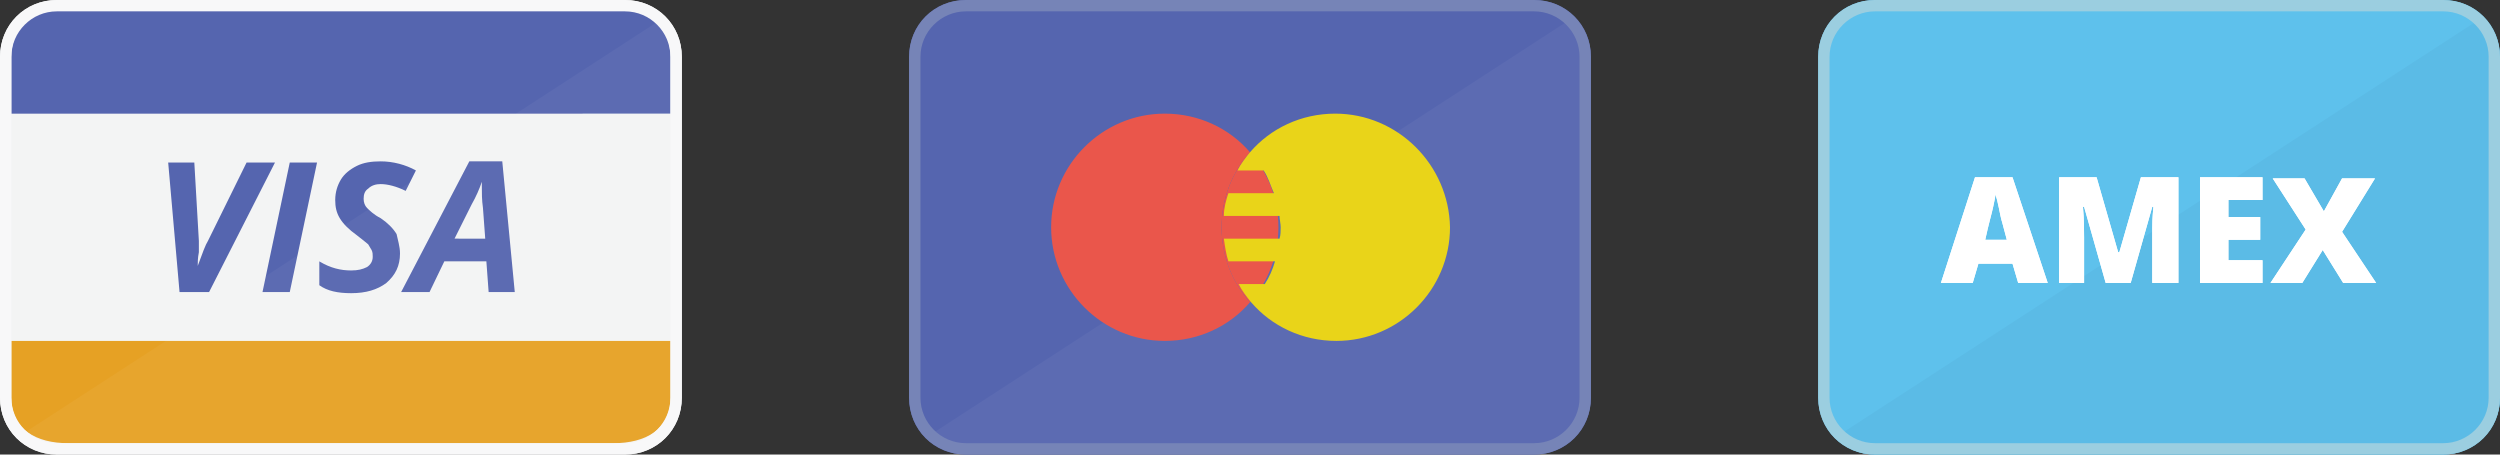 <?xml version="1.0" encoding="utf-8"?>
<!-- Generator: Adobe Illustrator 26.2.1, SVG Export Plug-In . SVG Version: 6.00 Build 0)  -->
<svg version="1.1" id="Layer_1" xmlns="http://www.w3.org/2000/svg" xmlns:xlink="http://www.w3.org/1999/xlink" x="0px" y="0px"
	 viewBox="0 0 220 40" style="enable-background:new 0 0 220 40;" xml:space="preserve">
<rect x="0" y="0" width="220" height="40" fill="#333333" stroke="none"/>
<style type="text/css">
	.st0{fill:#5EC1EC;}
	.st1{fill:#5BBBE6;}
	.st2{fill:#FFFFFF;}
	.st3{fill:#56B1D9;}
	.st4{fill:#9BCEE0;}
	.st5{fill:#5565AF;}
	.st6{opacity:4.000000e-02;fill:#FFFFFF;enable-background:new    ;}
	.st7{fill:#EA564B;}
	.st8{fill:#E9D419;}
	.st9{fill:#7684B7;}
	.st10{fill:#F3F4F4;}
	.st11{fill:#E6A124;}
	.st12{fill:#F8F8F9;}
</style>
<g>
	<g>
		<path class="st0" d="M220,35c0,2.8-2.2,5-5,5h-50c-2.8,0-5-2.2-5-5V5c0-2.8,2.2-5,5-5h50c2.8,0,5,2.2,5,5V35z"/>
		<path class="st1" d="M218.5,1.5c0.9,0.9,1.5,2.2,1.5,3.5v15v15c0,1.4-0.6,2.6-1.5,3.5c-0.9,0.9-2.2,1.5-3.5,1.5h-25h-25
			c-1.4,0-2.6-0.6-3.5-1.5L218.5,1.5z"/>
		<g>
			<path class="st2" d="M177.6,24.9l-0.5-1.7h-3l-0.5,1.7h-2.8l3-9.3h3.3l3.1,9.3H177.6z M176.6,21.1l-0.4-1.5
				c-0.1-0.3-0.2-0.8-0.3-1.3c-0.1-0.5-0.2-0.9-0.3-1.2c0,0.2-0.1,0.6-0.2,1.1s-0.4,1.5-0.7,2.9L176.6,21.1L176.6,21.1z"/>
			<path class="st2" d="M185.3,24.9l-1.9-6.7h-0.1c0.1,1.1,0.1,2,0.1,2.7v4h-2.2v-9.3h3.3l1.9,6.6h0.1l1.9-6.6h3.3v9.3h-2.3v-4.1
				c0-0.2,0-0.4,0-0.7s0-0.9,0.1-1.9h-0.1l-1.9,6.7L185.3,24.9L185.3,24.9z"/>
			<path class="st2" d="M199.1,24.9h-5.5v-9.3h5.5v2h-3v1.5h2.8v2h-2.8v1.8h3V24.9z"/>
			<path class="st2" d="M209.1,24.9h-2.9l-1.8-2.9l-1.8,2.9h-2.8l3.1-4.7l-2.9-4.5h2.8l1.7,2.9l1.6-2.9h2.9l-2.9,4.7L209.1,24.9z"/>
		</g>
		<g>
			<path class="st2" d="M177.6,24.9l-0.5-1.7h-3l-0.5,1.7h-2.8l3-9.3h3.3l3.1,9.3H177.6z M176.6,21.1l-0.4-1.5
				c-0.1-0.3-0.2-0.8-0.3-1.3c-0.1-0.5-0.2-0.9-0.3-1.2c0,0.2-0.1,0.6-0.2,1.1s-0.4,1.5-0.7,2.9L176.6,21.1L176.6,21.1z"/>
			<path class="st2" d="M185.3,24.9l-1.9-6.7h-0.1c0.1,1.1,0.1,2,0.1,2.7v4h-2.2v-9.3h3.3l1.9,6.6h0.1l1.9-6.6h3.3v9.3h-2.3v-4.1
				c0-0.2,0-0.4,0-0.7s0-0.9,0.1-1.9h-0.1l-1.9,6.7L185.3,24.9L185.3,24.9z"/>
			<path class="st2" d="M199.1,24.9h-5.5v-9.3h5.5v2h-3v1.5h2.8v2h-2.8v1.8h3V24.9z"/>
			<path class="st2" d="M209.1,24.9h-2.9l-1.8-2.9l-1.8,2.9h-2.8l3.1-4.7l-2.9-4.5h2.8l1.7,2.9l1.6-2.9h2.9l-2.9,4.7L209.1,24.9z"/>
		</g>
		<path class="st3" d="M190,0"/>
	</g>
	<g>
		<path class="st4" d="M215,1c2.2,0,4,1.8,4,4v30c0,2.2-1.8,4-4,4h-50c-2.2,0-4-1.8-4-4V5c0-2.2,1.8-4,4-4H215 M215,0h-50
			c-2.8,0-5,2.2-5,5v30c0,2.8,2.2,5,5,5h50c2.8,0,5-2.2,5-5V5C220,2.2,217.8,0,215,0L215,0z"/>
	</g>
</g>
<g>
	<path class="st5" d="M140,35c0,2.8-2.2,5-5,5H85c-2.8,0-5-2.2-5-5V5c0-2.8,2.2-5,5-5h50c2.8,0,5,2.2,5,5V35z"/>
	<path class="st6" d="M138.5,1.5c0.9,0.9,1.5,2.2,1.5,3.5v15v15c0,1.4-0.6,2.6-1.5,3.5c-0.9,0.9-2.2,1.5-3.5,1.5h-25H85
		c-1.4,0-2.6-0.6-3.5-1.5L138.5,1.5z"/>
	<path class="st3" d="M110,0"/>
	<g>
		<path class="st7" d="M110,13.4c-1.8-2.1-4.5-3.4-7.5-3.4c-5.5,0-10,4.5-10,10c0,5.5,4.5,10,10,10c3,0,5.7-1.3,7.5-3.4
			c-1.6-1.8-2.5-4.1-2.5-6.6S108.4,15.2,110,13.4z"/>
		<path class="st7" d="M110,13.4c-1.6,1.8-2.5,4.1-2.5,6.6s0.9,4.8,2.5,6.6c1.6-1.8,2.5-4.1,2.5-6.6S111.6,15.2,110,13.4z"/>
	</g>
	<path class="st8" d="M117.5,10c-3,0-5.7,1.3-7.5,3.4c-0.4,0.5-0.8,1-1.1,1.6h2.3c0.4,0.6,0.6,1.3,0.9,2h-4c-0.2,0.6-0.4,1.3-0.4,2
		h4.9c0,0.3,0.1,0.7,0.1,1c0,0.3,0,0.7-0.1,1h-4.9c0.1,0.7,0.2,1.4,0.4,2h4.1c-0.2,0.7-0.5,1.4-0.9,2h-2.3c0.3,0.6,0.7,1.1,1.1,1.6
		c1.8,2.1,4.5,3.4,7.5,3.4c5.5,0,10-4.5,10-10C127.5,14.5,123,10,117.5,10z"/>
	<g>
		<path class="st9" d="M135,1c2.2,0,4,1.8,4,4v30c0,2.2-1.8,4-4,4H85c-2.2,0-4-1.8-4-4V5c0-2.2,1.8-4,4-4H135 M135,0H85
			c-2.8,0-5,2.2-5,5v30c0,2.8,2.2,5,5,5h50c2.8,0,5-2.2,5-5V5C140,2.2,137.8,0,135,0L135,0z"/>
	</g>
</g>
<g>
	<path class="st10" d="M60,35c0,2.8-2.2,5-5,5H5c-2.8,0-5-2.2-5-5V5c0-2.8,2.2-5,5-5h50c2.8,0,5,2.2,5,5V35z"/>
	<path class="st5" d="M1,10V5c0-2.8,2.2-5,5-5h48c2.8,0,5,2.2,5,5v5"/>
	<path class="st11" d="M59,30v5c0,2.8-2.2,4-5,4H6c-2.8,0-5-1.2-5-4v-5"/>
	<g>
		<path class="st5" d="M17.4,23.4c0.4-1.1,0.7-1.9,0.9-2.2l3.4-6.9h2.5l-5.8,11.4h-2.6l-1-11.4h2.3l0.4,6.9c0,0.2,0,0.6,0,1
			C17.4,22.7,17.4,23.1,17.4,23.4L17.4,23.4z"/>
		<path class="st5" d="M23.1,25.7l2.4-11.4h2.4l-2.4,11.4H23.1z"/>
		<path class="st5" d="M35.2,22.3c0,1.1-0.4,1.9-1.2,2.6c-0.8,0.6-1.8,0.9-3.1,0.9c-1.2,0-2.1-0.2-2.8-0.7V23c1,0.6,1.9,0.8,2.8,0.8
			c0.6,0,1-0.1,1.4-0.3c0.3-0.2,0.5-0.5,0.5-0.9c0-0.2,0-0.4-0.1-0.6c-0.1-0.2-0.2-0.3-0.3-0.5c-0.1-0.1-0.5-0.4-1-0.8
			c-0.7-0.5-1.2-1-1.5-1.5c-0.3-0.5-0.4-1-0.4-1.6c0-0.7,0.2-1.3,0.5-1.8c0.3-0.5,0.8-0.9,1.4-1.2c0.6-0.3,1.3-0.4,2.1-0.4
			c1.1,0,2.2,0.3,3.1,0.8l-0.9,1.8c-0.8-0.4-1.6-0.6-2.2-0.6c-0.4,0-0.8,0.1-1.1,0.4c-0.3,0.2-0.4,0.5-0.4,0.9
			c0,0.3,0.1,0.6,0.3,0.8c0.2,0.2,0.6,0.6,1.2,0.9c0.6,0.4,1.1,0.9,1.4,1.4C35,21.1,35.2,21.7,35.2,22.3z"/>
		<path class="st5" d="M42.8,23h-3.7l-1.3,2.7h-2.5l6-11.5h2.9l1.1,11.5H43L42.8,23z M42.7,21l-0.2-2.7c-0.1-0.7-0.1-1.3-0.1-2V16
			c-0.2,0.6-0.5,1.3-0.9,2l-1.5,3H42.7z"/>
	</g>
	<path class="st2" d="M30,0"/>
	<path class="st6" d="M58.5,1.5C59.4,2.4,60,3.6,60,5v15v15c0,1.4-0.6,2.6-1.5,3.5S56.4,40,55,40H30H5c-1.4,0-2.6-0.6-3.5-1.5
		L58.5,1.5z"/>
	<g>
		<path class="st12" d="M55,1c2.2,0,4,1.8,4,4v30c0,2.2-1.8,4-4,4H5c-2.2,0-4-1.8-4-4V5c0-2.2,1.8-4,4-4H55 M55,0H5C2.2,0,0,2.2,0,5
			v30c0,2.8,2.2,5,5,5h50c2.8,0,5-2.2,5-5V5C60,2.2,57.8,0,55,0L55,0z"/>
	</g>
</g>
</svg>
